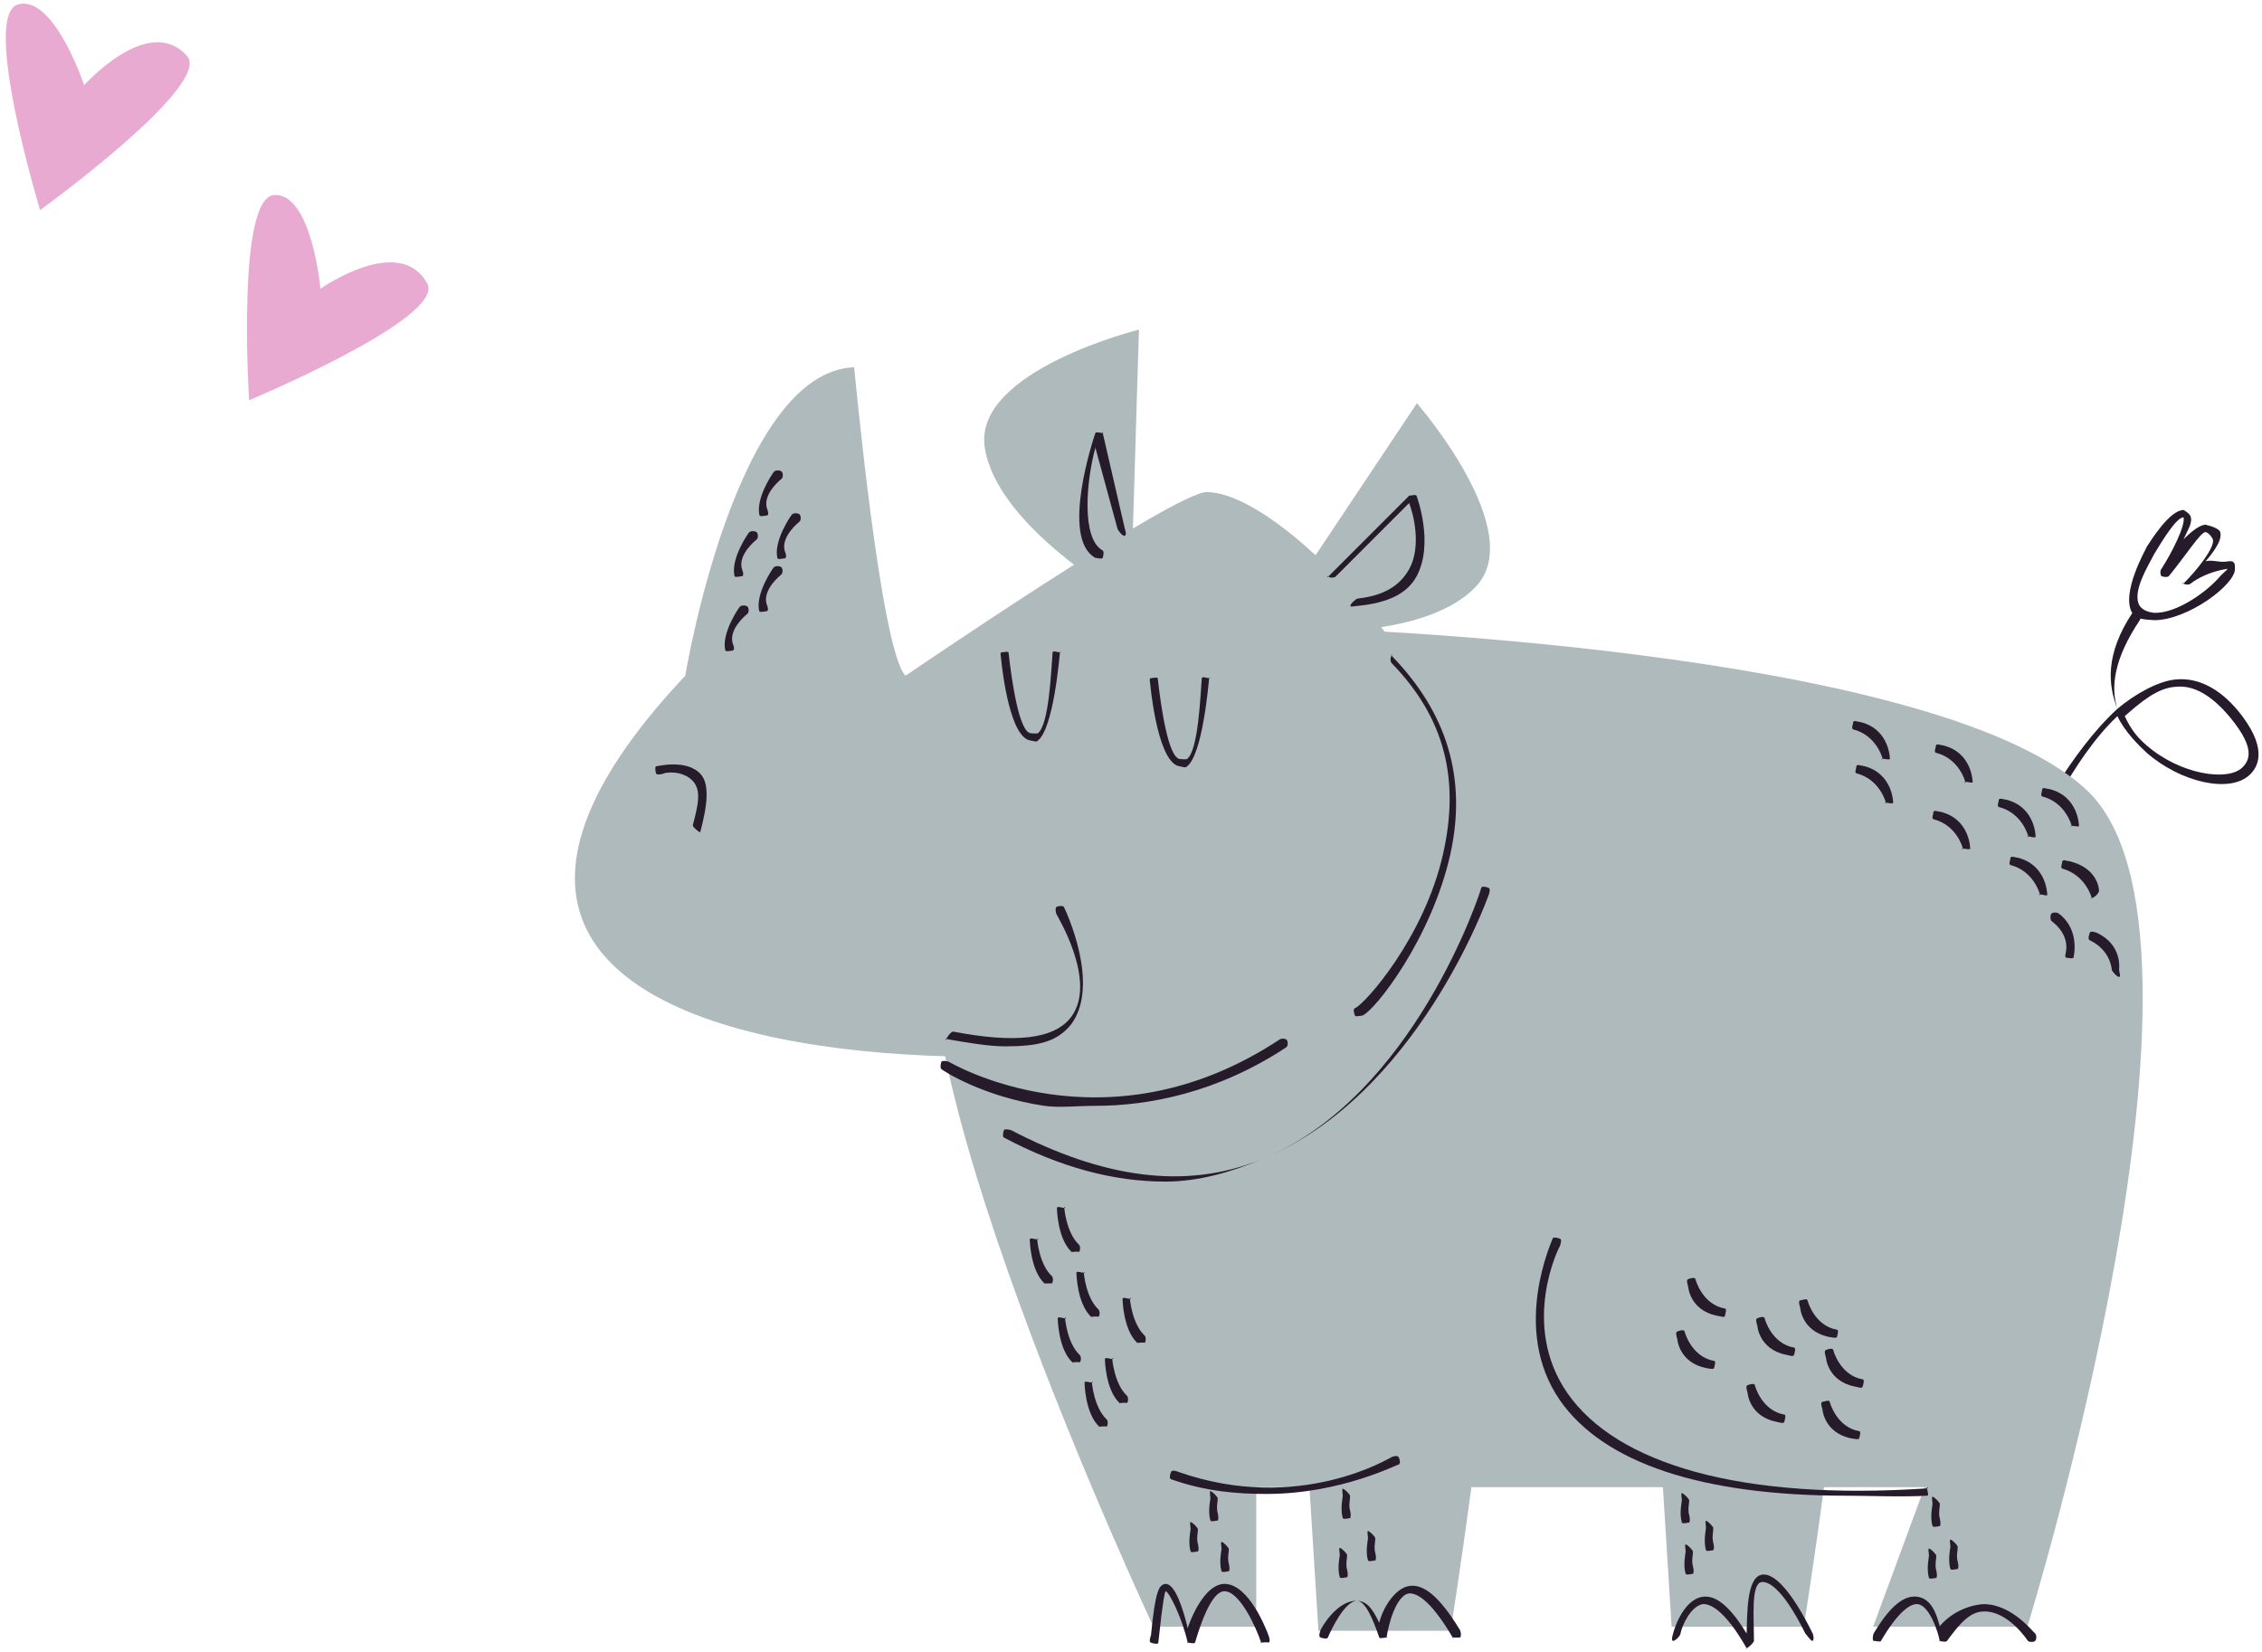 <?xml version="1.0" encoding="UTF-8"?> <svg xmlns="http://www.w3.org/2000/svg" width="308" height="225" viewBox="0 0 308 225" fill="none"><path d="M5.457 28.61C5.457 28.61 29 11.57 25.457 7.61C20.226 1.756 11.457 11.61 11.457 11.61C11.457 11.61 7.35 -0.767 2.457 0.61C-2.605 1.987 5.457 28.61 5.457 28.61Z" fill="#E8AAD1"></path><path d="M33.919 54.506C33.919 54.506 60.725 43.279 58.177 38.615C54.417 31.724 43.634 39.321 43.634 39.321C43.634 39.321 42.456 26.333 37.377 26.559C32.134 26.747 33.919 54.506 33.919 54.506Z" fill="#E8AAD1"></path><path d="M276.312 114.522C276.213 114.522 276.411 114.623 276.312 114.522C276.114 114.42 276.114 113.825 276.312 113.522C276.609 112.914 281.767 102.497 288.312 96.522C287.023 93.281 286.643 89.092 290.312 83.522C290.51 83.319 291.114 83.319 291.312 83.522C291.51 83.724 291.51 84.319 291.312 84.522C287.94 89.585 287.32 93.483 288.312 96.522C290.593 94.597 293.833 92.724 296.312 92.522C299.584 92.218 302.734 94.078 305.312 97.522C308.882 102.282 307.303 104.61 306.312 105.522C303.634 108.053 296.973 106.573 292.312 102.522C291.32 101.61 289.303 99.648 288.312 97.522C281.965 103.497 277.411 114.319 277.312 114.522C277.312 114.724 276.411 114.522 276.312 114.522ZM289.312 97.522C290.204 99.446 291.122 100.509 292.312 101.522C296.873 105.471 303.329 106.446 305.312 104.522C306.601 103.306 306.593 101.56 304.312 98.522C301.932 95.382 299.188 93.218 296.312 93.522C293.833 93.623 291.493 95.597 289.312 97.522Z" fill="#261B2A"></path><path d="M178.054 85.518C178.054 85.518 262.895 87.976 284.054 107.518C305.212 127.06 276.054 221.518 276.054 221.518H255.054L262.054 202.518H171.054V221.518H157.054C157.054 221.518 117.676 137.667 129.054 120.518C140.432 103.369 168.872 85.219 178.054 85.518Z" fill="#AFBABD"></path><path d="M93.308 92.012C93.308 92.012 100.108 50.609 116.309 50.012C116.309 50.012 119.908 88.825 123.309 92.012C123.309 92.012 159.908 67.012 164.309 67.012C177.909 67.012 216.209 112.789 196.309 131.012C176.308 149.234 32.106 157.135 93.308 92.012Z" fill="#AFBABD"></path><path d="M174.929 81.91L192.929 54.91C192.929 54.91 208.174 72.402 200.929 79.91C193.684 87.517 174.929 85.91 174.929 85.91V81.91Z" fill="#AFBABD"></path><path d="M154.081 77.891L155.081 44.891C155.081 44.891 132.565 50.475 134.081 60.891C135.598 71.306 152.081 80.891 152.081 80.891L154.081 77.891Z" fill="#AFBABD"></path><path d="M160.638 104.359C160.543 104.359 160.734 104.359 160.638 104.359C157.876 103.971 156.829 95.197 156.638 93.359C156.638 93.068 156.448 92.455 156.638 92.359C156.924 92.359 157.543 92.165 157.638 92.359C158.115 96.617 159.115 103.165 160.638 103.359C160.734 103.359 161.448 103.455 161.638 103.359C163.162 102.197 163.448 94.778 163.638 92.359C163.638 92.068 164.448 92.359 164.638 92.359C164.924 92.359 164.638 92.165 164.638 92.359C164.543 93.326 163.734 102.713 161.638 104.359C161.353 104.649 160.924 104.359 160.638 104.359Z" fill="#261B2A"></path><path d="M140.324 100.845C140.229 100.845 140.419 100.845 140.324 100.845C137.562 100.458 136.514 91.684 136.324 89.845C136.324 89.555 136.133 88.942 136.324 88.845C136.61 88.845 137.229 88.651 137.324 88.845C137.8 93.103 138.8 99.651 140.324 99.845C140.419 99.845 141.133 99.942 141.324 99.845C142.848 98.684 143.133 91.264 143.324 88.845C143.324 88.555 144.133 88.845 144.324 88.845C144.61 88.845 144.324 88.651 144.324 88.845C144.229 89.813 143.419 99.2 141.324 100.845C141.133 101.135 140.61 100.845 140.324 100.845Z" fill="#261B2A"></path><path d="M136.854 142.489C134.634 142.489 131.68 141.985 128.854 141.489C128.552 141.389 128.854 141.786 128.854 141.489C128.955 141.191 129.552 140.389 129.854 140.489C138.13 142.077 143.533 141.566 145.854 138.489C149.487 133.624 143.854 124.588 143.854 124.489C143.753 124.29 143.652 123.687 143.854 123.489C144.056 123.389 144.652 123.29 144.854 123.489C145.056 123.886 149.891 134.029 145.854 139.489C143.937 141.871 141.396 142.489 136.854 142.489Z" fill="#261B2A"></path><path d="M95.339 113.347V113.347C95.049 113.247 94.243 112.546 94.339 112.347C95.208 109.147 95.401 107.546 94.339 106.347C92.794 104.747 90.339 105.247 90.339 105.347C90.049 105.447 89.436 105.546 89.339 105.347C89.243 105.047 89.146 104.447 89.339 104.347C89.532 104.347 93.408 103.347 95.339 105.347C96.69 106.746 96.304 109.747 95.339 113.347C95.146 113.347 95.532 113.347 95.339 113.347Z" fill="#261B2A"></path><path d="M185.488 138.299C185.29 138.299 184.587 138.5 184.488 138.299C184.389 137.998 184.191 137.4 184.488 137.299C185.776 136.797 193.912 127.758 196.488 116.299C198.766 106.248 196.819 97.838 189.488 90.299C189.29 90.098 189.29 89.5 189.488 89.299C189.686 89.098 189.29 89.098 189.488 89.299C197.017 97.039 199.766 105.946 197.488 116.299C194.912 127.858 187.172 137.696 185.488 138.299C185.389 138.299 185.587 138.299 185.488 138.299Z" fill="#261B2A"></path><path d="M177.521 190.072L179.521 222.072H197.521C197.521 222.072 203.622 183.082 201.521 185.072C199.421 187.063 177.521 190.072 177.521 190.072Z" fill="#AFBABD"></path><path d="M225.613 189.53L227.613 221.53H245.613C245.613 221.53 251.714 182.539 249.613 184.53C247.513 186.52 225.613 189.53 225.613 189.53Z" fill="#AFBABD"></path><path d="M184.873 82.506C184.572 82.506 183.873 82.711 183.873 82.506C183.873 82.199 184.672 81.506 184.873 81.506C188.59 81.096 190.668 79.657 191.873 77.506C193.581 74.433 192.476 70.043 191.873 68.506L181.873 78.506C181.672 78.711 181.074 78.711 180.873 78.506C180.672 78.301 180.672 78.711 180.873 78.506L191.873 67.506C191.974 67.404 191.773 67.404 191.873 67.506C192.074 67.506 192.773 67.301 192.873 67.506C192.974 67.711 195.284 74.101 192.873 78.506C191.567 80.862 188.992 82.096 184.873 82.506Z" fill="#261B2A"></path><path d="M149.152 75.966C149.059 75.966 149.152 76.068 149.152 75.966C144.305 73.32 148.966 59.475 149.152 58.967C149.246 58.763 149.873 58.967 150.152 58.967C150.339 58.967 150.059 58.763 150.152 58.967L153.152 71.966C153.246 72.272 153.432 72.865 153.152 72.966C152.873 73.068 152.246 72.272 152.152 71.966L149.152 60.967C147.941 65.344 147.17 73.338 150.152 74.966C150.339 75.068 150.246 75.661 150.152 75.966C149.966 76.17 149.339 75.966 149.152 75.966Z" fill="#261B2A"></path><path d="M158.686 160.905C151.673 160.905 144.4 158.991 136.686 154.905C136.486 154.805 136.586 154.204 136.686 153.905C136.786 153.706 137.385 153.805 137.686 153.905C150.109 160.383 161.367 162.091 171.686 157.905C192.525 149.534 201.686 121.204 201.686 120.905C201.786 120.606 202.486 120.805 202.686 120.905C202.987 121.005 202.786 121.706 202.686 121.905C202.586 122.204 192.926 149.334 171.686 157.905C167.679 159.599 163.194 160.905 158.686 160.905Z" fill="#261B2A"></path><path d="M149.186 150.587C146.673 150.587 144.197 150.88 142.186 150.587C133.741 149.317 128.387 145.782 128.186 145.587C127.985 145.489 128.086 144.782 128.186 144.587C128.287 144.392 128.985 144.489 129.186 144.587C129.387 144.685 150.459 157.224 174.186 141.587C174.387 141.392 174.985 141.392 175.186 141.587C175.387 141.782 175.387 142.392 175.186 142.587C165.736 148.842 156.325 150.587 149.186 150.587Z" fill="#261B2A"></path><path d="M197.804 222.988C197.604 222.988 197.904 223.176 197.804 222.988C194.6 217.536 192.705 216.894 191.804 216.988C190.002 217.364 189.004 221.484 188.804 222.988C188.804 223.176 189.004 222.988 188.804 222.988C188.604 222.988 187.804 223.176 187.804 222.988C186.903 220.356 185.905 218.082 184.804 217.988C183.102 217.988 181.305 221.86 180.804 222.988C180.704 223.27 180.105 223.082 179.804 222.988C179.504 222.894 179.704 222.27 179.804 221.988C180.004 221.518 182.101 217.894 184.804 217.988C186.106 218.082 186.803 218.92 187.804 220.988C188.205 219.202 189.802 216.364 191.804 215.988C193.807 215.612 196.001 217.382 198.804 221.988C198.904 222.176 199.004 222.8 198.804 222.988C198.604 222.988 197.904 222.988 197.804 222.988Z" fill="#261B2A"></path><path d="M171.72 223.687C171.519 223.687 171.821 223.886 171.72 223.687C171.115 221.793 168.838 216.687 166.72 216.687C165.712 216.687 164.334 218.205 162.72 223.687C162.619 223.886 161.922 223.687 161.72 223.687C161.519 223.687 161.821 223.886 161.72 223.687C161.014 220.497 159.225 216.787 158.72 216.687C158.619 216.687 158.326 217.906 157.72 223.687C157.72 223.986 156.922 223.787 156.72 223.687C156.418 223.687 156.619 222.886 156.72 222.687C157.326 216.507 157.813 215.787 158.72 215.687C160.032 215.687 161.115 219.195 161.72 221.687C163.032 217.999 164.905 215.687 166.72 215.687C170.049 215.687 172.418 221.89 172.72 222.687C172.821 222.986 173.023 223.587 172.72 223.687C172.519 223.587 171.821 223.687 171.72 223.687Z" fill="#261B2A"></path><path d="M237.822 224.448C237.62 224.448 237.922 224.645 237.822 224.448C234.7 218.926 232.627 218.35 231.822 218.448C230.21 218.744 229.023 221.363 228.822 222.448C228.822 222.744 228.124 223.448 227.822 223.448C227.52 223.448 227.721 222.744 227.822 222.448C227.822 222.251 229.102 217.843 231.822 217.448C233.635 217.152 235.606 218.8 237.822 222.448C237.922 219.786 237.807 214.941 239.822 214.448C241.534 214.054 244.002 216.729 246.822 222.448C246.922 222.645 247.023 223.251 246.822 223.448C246.62 223.547 246.023 222.645 245.822 222.448C242.397 215.546 240.426 215.35 239.822 215.448C238.412 215.744 238.822 220.194 238.822 223.448C238.822 223.645 238.124 224.35 237.822 224.448C237.822 224.547 237.822 224.448 237.822 224.448Z" fill="#261B2A"></path><path d="M251.401 203.68C231.688 203.68 218.345 199.222 212.401 190.68C205.665 180.946 211.401 168.879 211.401 168.68C211.5 168.382 212.104 168.581 212.401 168.68C212.698 168.78 212.5 169.382 212.401 169.68C212.302 169.78 206.962 180.344 213.401 189.68C220.137 199.414 237.14 204.369 262.401 202.68C262.698 202.68 262.401 202.382 262.401 202.68C262.401 202.978 262.698 203.68 262.401 203.68C258.736 203.879 254.67 203.68 251.401 203.68Z" fill="#261B2A"></path><path d="M255.117 223.446C255.016 223.446 255.117 223.543 255.117 223.446C254.914 223.35 255.016 222.735 255.117 222.446C257.353 218.692 259.288 217.157 261.117 217.446C263.048 217.735 263.711 219.906 264.117 221.446C265.743 219.521 268.186 218.543 270.117 218.446V218.446C273.979 218.446 276.914 222.35 277.117 222.446C277.321 222.639 277.321 223.254 277.117 223.446C276.914 223.639 276.321 223.639 276.117 223.446C276.117 223.446 273.471 219.35 270.117 219.446C268.186 219.446 266.743 221.232 265.117 223.446C265.016 223.639 264.321 223.543 264.117 223.446C263.914 223.446 264.117 223.639 264.117 223.446C263.914 222.291 262.743 218.639 261.117 218.446C260.203 218.35 258.556 219.306 256.117 223.446C256.117 223.639 255.321 223.446 255.117 223.446Z" fill="#261B2A"></path><path d="M241.949 193.632C241.853 193.632 241.853 193.632 241.949 193.632C238.141 192.892 237.949 189.632 237.949 189.632C237.853 189.315 237.663 188.738 237.949 188.632C238.234 188.527 238.853 188.315 238.949 188.632C238.949 188.738 239.902 192.103 242.949 192.632C243.234 192.632 243.044 193.315 242.949 193.632C242.853 193.95 242.139 193.632 241.949 193.632Z" fill="#261B2A"></path><path d="M243.279 184.509C239.471 183.769 239.279 180.509 239.279 180.509C239.184 180.192 238.993 179.615 239.279 179.509C239.564 179.404 240.184 179.192 240.279 179.509C240.279 179.615 241.232 182.98 244.279 183.509C244.564 183.509 244.374 184.192 244.279 184.509C244.184 184.827 243.469 184.509 243.279 184.509Z" fill="#261B2A"></path><path d="M232.383 186.317C232.288 186.317 232.288 186.317 232.383 186.317C228.575 185.576 228.383 182.317 228.383 182.317C228.288 182 228.098 181.423 228.383 181.317C228.669 181.211 229.288 181 229.383 181.317C229.383 181.423 230.337 184.788 233.383 185.317C233.669 185.317 233.478 186 233.383 186.317C233.288 186.529 232.574 186.317 232.383 186.317Z" fill="#261B2A"></path><path d="M252.142 195.888C252.047 195.888 252.047 195.888 252.142 195.888C248.334 195.143 248.142 191.888 248.142 191.888C248.047 191.569 247.856 190.994 248.142 190.888C248.428 190.888 249.047 190.569 249.142 190.888C249.142 190.994 250.096 194.356 253.142 194.888C253.428 194.888 253.237 195.569 253.142 195.888C253.047 196.101 252.332 195.888 252.142 195.888Z" fill="#261B2A"></path><path d="M252.623 188.833C248.814 188.093 248.623 184.833 248.623 184.833C248.527 184.516 248.337 183.939 248.623 183.833C248.908 183.727 249.527 183.516 249.623 183.833C249.623 183.939 250.576 187.304 253.623 187.833C253.908 187.833 253.718 188.516 253.623 188.833C253.527 189.151 252.813 188.833 252.623 188.833Z" fill="#261B2A"></path><path d="M249.118 182.073C249.022 182.073 249.022 182.073 249.118 182.073C245.31 181.329 245.118 178.073 245.118 178.073C245.022 177.754 244.832 177.18 245.118 177.073C245.403 177.073 246.022 176.754 246.118 177.073C246.118 177.18 247.071 180.542 250.118 181.073C250.403 181.073 250.213 181.754 250.118 182.073C250.022 182.286 249.308 182.073 249.118 182.073Z" fill="#261B2A"></path><path d="M282.079 112.457C281.774 112.457 282.079 112.657 282.079 112.457C282.079 112.357 281.226 109.257 278.079 108.457C277.774 108.357 278.079 107.757 278.079 107.457C278.18 107.157 278.774 107.457 279.079 107.457C283.038 108.457 283.079 112.457 283.079 112.457C283.18 112.657 282.485 112.457 282.079 112.457C282.18 112.457 282.18 112.457 282.079 112.457Z" fill="#261B2A"></path><path d="M256.779 109.312C256.473 109.312 256.779 109.512 256.779 109.312C256.779 109.212 255.942 106.112 252.779 105.312C252.473 105.212 252.779 104.612 252.779 104.312C252.881 104.012 253.473 104.312 253.779 104.312C257.758 105.312 257.779 109.312 257.779 109.312C257.779 109.512 257.085 109.312 256.779 109.312Z" fill="#261B2A"></path><path d="M256.336 103.328C256.03 103.328 256.336 103.528 256.336 103.328C256.336 103.228 255.5 100.128 252.336 99.328C252.03 99.228 252.336 98.628 252.336 98.328C252.438 98.028 253.03 98.328 253.336 98.328C257.316 99.328 257.336 103.328 257.336 103.328C257.336 103.528 256.642 103.328 256.336 103.328Z" fill="#261B2A"></path><path d="M277.755 121.801C277.451 121.801 277.755 122.001 277.755 121.801C277.755 121.701 276.902 118.601 273.755 117.801C273.451 117.701 273.755 117.101 273.755 116.801C273.857 116.501 274.451 116.801 274.755 116.801C278.714 117.801 278.755 121.801 278.755 121.801C278.857 122.101 278.162 121.801 277.755 121.801C277.857 121.801 277.857 121.801 277.755 121.801Z" fill="#261B2A"></path><path d="M284.81 122.283C284.504 122.283 284.81 122.479 284.81 122.283C284.81 122.185 283.973 119.165 280.81 118.283C280.504 118.185 280.81 117.577 280.81 117.283C280.912 116.988 281.504 117.283 281.81 117.283C285.789 118.263 285.81 121.283 285.81 121.283C285.81 121.675 285.116 122.283 284.81 122.283Z" fill="#261B2A"></path><path d="M288.539 133.034C288.256 133.034 287.539 132.243 287.539 132.034C287.539 131.93 287.37 129.394 284.539 128.034C284.256 127.93 284.445 127.348 284.539 127.034C284.633 126.721 285.256 126.93 285.539 127.034C289.03 128.708 288.539 131.93 288.539 132.034C288.539 132.348 288.822 133.034 288.539 133.034Z" fill="#261B2A"></path><path d="M281.331 130.411V130.411C281.06 130.314 281.331 129.701 281.331 129.411C281.331 129.314 281.77 127.247 279.331 125.411C279.15 125.218 279.15 124.604 279.331 124.411C279.511 124.218 280.15 124.218 280.331 124.411C283.312 126.634 282.331 130.411 282.331 130.411C282.24 130.604 281.511 130.411 281.331 130.411Z" fill="#261B2A"></path><path d="M276.169 113.896C275.863 113.896 276.169 114.096 276.169 113.896C276.169 113.796 275.333 110.696 272.169 109.896C271.863 109.796 272.169 109.196 272.169 108.896C272.271 108.596 272.863 108.896 273.169 108.896C277.149 109.896 277.169 113.896 277.169 113.896C277.169 114.196 276.475 113.896 276.169 113.896Z" fill="#261B2A"></path><path d="M267.267 115.556C266.961 115.556 267.267 115.756 267.267 115.556C267.267 115.456 266.43 112.356 263.267 111.556C262.961 111.456 263.267 110.856 263.267 110.556C263.369 110.256 263.961 110.556 264.267 110.556C268.246 111.556 268.267 115.556 268.267 115.556C268.267 115.756 267.573 115.556 267.267 115.556Z" fill="#261B2A"></path><path d="M267.602 106.507C267.296 106.507 267.602 106.707 267.602 106.507C267.602 106.407 266.765 103.307 263.602 102.507C263.296 102.407 263.602 101.807 263.602 101.507C263.704 101.207 264.296 101.507 264.602 101.507C268.581 102.507 268.602 106.507 268.602 106.507C268.602 106.707 267.908 106.407 267.602 106.507Z" fill="#261B2A"></path><path d="M233.862 179.189C230.054 178.448 229.862 175.189 229.862 175.189C229.767 174.871 229.576 174.294 229.862 174.189C230.147 174.083 230.767 173.871 230.862 174.189C230.862 174.294 231.815 177.66 234.862 178.189C235.147 178.189 234.957 178.871 234.862 179.189C234.862 179.506 234.147 179.189 233.862 179.189Z" fill="#261B2A"></path><path d="M172.456 203.439C168.517 203.439 164.202 203.12 159.456 201.439C159.153 201.334 159.355 200.649 159.456 200.439C159.557 200.124 160.254 200.334 160.456 200.439C176.917 206.216 189.355 198.439 189.456 198.439C189.658 198.334 190.254 198.124 190.456 198.439C190.557 198.649 190.759 199.229 190.456 199.439C190.355 199.334 182.655 203.439 172.456 203.439Z" fill="#261B2A"></path><path d="M104.419 70.201C104.187 70.201 103.535 70.391 103.419 70.201C102.84 67.823 105.303 64.296 105.419 64.201C105.651 64.011 106.187 64.011 106.419 64.201C106.651 64.391 106.651 65.011 106.419 65.201C106.419 65.201 103.84 67.204 104.419 69.201C104.535 69.486 104.767 70.106 104.419 70.201V70.201Z" fill="#261B2A"></path><path d="M106.857 76.037C106.625 76.037 105.973 76.227 105.857 76.037C105.277 73.659 107.741 70.132 107.857 70.037C108.088 69.847 108.625 69.847 108.857 70.037C109.088 70.227 109.088 70.847 108.857 71.037C108.857 71.037 106.277 73.04 106.857 75.037C106.973 75.322 107.204 75.942 106.857 76.037C106.857 76.037 106.973 76.037 106.857 76.037Z" fill="#261B2A"></path><path d="M101.02 78.473C100.788 78.473 100.136 78.663 100.02 78.473C99.44 76.096 101.904 72.568 102.02 72.473C102.251 72.283 102.788 72.283 103.02 72.473C103.251 72.663 103.251 73.283 103.02 73.473C103.02 73.473 100.44 75.476 101.02 77.473C101.136 77.758 101.367 78.378 101.02 78.473C101.02 78.473 101.136 78.473 101.02 78.473Z" fill="#261B2A"></path><path d="M104.381 83.239C104.149 83.239 103.497 83.429 103.381 83.239C102.802 80.861 105.265 77.334 105.381 77.239C105.613 77.049 106.149 77.049 106.381 77.239C106.613 77.429 106.613 78.049 106.381 78.239C106.381 78.239 103.802 80.242 104.381 82.239C104.497 82.524 104.729 83.144 104.381 83.239V83.239Z" fill="#261B2A"></path><path d="M99.762 88.594C99.53 88.594 98.878 88.784 98.762 88.594C98.183 86.216 100.646 82.689 100.762 82.594C100.994 82.404 101.53 82.404 101.762 82.594C101.994 82.784 101.994 83.404 101.762 83.594C101.762 83.594 99.183 85.597 99.762 87.594C99.878 87.879 100.11 88.499 99.762 88.594C99.762 88.594 99.878 88.594 99.762 88.594Z" fill="#261B2A"></path><path d="M142.22 174.775C142.118 174.775 142.321 174.87 142.22 174.775C140.288 172.965 140.22 168.87 140.22 168.775C140.22 168.489 140.915 168.775 141.22 168.775C141.525 168.775 141.22 168.489 141.22 168.775C141.22 168.775 141.491 172.156 143.22 173.775C143.423 173.965 143.423 174.584 143.22 174.775C143.118 174.775 142.321 174.775 142.22 174.775Z" fill="#261B2A"></path><path d="M148.572 179.32C148.471 179.32 148.674 179.415 148.572 179.32C146.64 177.51 146.572 173.415 146.572 173.32C146.572 173.034 147.267 173.32 147.572 173.32C147.877 173.32 147.572 173.034 147.572 173.32C147.572 173.32 147.843 176.701 149.572 178.32C149.776 178.51 149.776 179.129 149.572 179.32C149.369 179.225 148.674 179.32 148.572 179.32Z" fill="#261B2A"></path><path d="M146.023 185.524C145.922 185.524 146.125 185.619 146.023 185.524C144.091 183.714 144.023 179.619 144.023 179.524C144.023 179.238 144.718 179.524 145.023 179.524C145.329 179.524 145.023 179.238 145.023 179.524C145.023 179.524 145.295 182.905 147.023 184.524C147.227 184.714 147.227 185.333 147.023 185.524C146.922 185.429 146.125 185.524 146.023 185.524Z" fill="#261B2A"></path><path d="M154.852 182.867C154.75 182.867 154.953 182.962 154.852 182.867C152.919 181.057 152.852 176.962 152.852 176.867C152.852 176.581 153.546 176.867 153.852 176.867C154.157 176.867 153.852 176.581 153.852 176.867C153.852 176.867 154.123 180.248 155.852 181.867C156.055 182.057 156.055 182.676 155.852 182.867C155.75 182.771 155.055 182.867 154.852 182.867Z" fill="#261B2A"></path><path d="M149.677 194.278C149.575 194.278 149.778 194.374 149.677 194.278C147.745 192.469 147.677 188.374 147.677 188.278C147.677 187.993 148.372 188.278 148.677 188.278C148.982 188.278 148.677 187.993 148.677 188.278C148.677 188.278 148.948 191.659 150.677 193.278C150.88 193.469 150.88 194.088 150.677 194.278C150.575 194.183 149.778 194.278 149.677 194.278Z" fill="#261B2A"></path><path d="M152.447 191.066C152.346 191.066 152.549 191.161 152.447 191.066C150.515 189.256 150.447 185.161 150.447 185.066C150.447 184.78 151.142 185.066 151.447 185.066C151.752 185.066 151.447 184.78 151.447 185.066C151.447 185.066 151.718 188.447 153.447 190.066C153.651 190.256 153.651 190.875 153.447 191.066C153.346 190.971 152.651 191.066 152.447 191.066Z" fill="#261B2A"></path><path d="M145.914 170.492C145.812 170.492 146.016 170.587 145.914 170.492C143.982 168.682 143.914 164.587 143.914 164.492C143.914 164.206 144.609 164.492 144.914 164.492C145.219 164.492 144.914 164.206 144.914 164.492C144.914 164.492 145.185 167.873 146.914 169.492C147.117 169.682 147.117 170.301 146.914 170.492C146.711 170.396 146.016 170.492 145.914 170.492Z" fill="#261B2A"></path><path d="M230.521 214.312C230.373 214.312 229.596 214.534 229.521 214.312C229.15 213.089 229.521 211.423 229.521 211.312C229.521 210.978 229.373 210.312 229.521 210.312C229.744 210.312 230.521 211.089 230.521 211.312C230.521 211.756 230.299 212.534 230.521 213.312C230.596 213.645 230.67 214.089 230.521 214.312C230.447 214.423 230.596 214.312 230.521 214.312Z" fill="#261B2A"></path><path d="M233.292 211.099C233.143 211.099 232.366 211.321 232.292 211.099C231.921 209.877 232.292 208.21 232.292 208.099C232.292 207.766 232.143 207.099 232.292 207.099C232.515 207.099 233.292 207.877 233.292 208.099C233.292 208.544 233.069 209.321 233.292 210.099C233.366 210.432 233.44 210.877 233.292 211.099C233.218 211.099 233.366 211.099 233.292 211.099Z" fill="#261B2A"></path><path d="M230.006 207.331C229.857 207.331 229.08 207.553 229.006 207.331C228.635 206.108 229.006 204.442 229.006 204.331C229.006 203.997 228.857 203.331 229.006 203.331C229.228 203.331 230.006 204.108 230.006 204.331C230.006 204.775 229.783 205.553 230.006 206.331C230.08 206.664 230.154 207.108 230.006 207.331C230.006 207.442 230.08 207.331 230.006 207.331Z" fill="#261B2A"></path><path d="M183.428 214.781C183.279 214.781 182.502 215.003 182.428 214.781C182.057 213.559 182.428 211.892 182.428 211.781C182.428 211.447 182.279 210.781 182.428 210.781C182.65 210.781 183.428 211.559 183.428 211.781C183.428 212.225 183.205 213.003 183.428 213.781C183.502 214.114 183.576 214.559 183.428 214.781C183.428 214.892 183.502 214.781 183.428 214.781Z" fill="#261B2A"></path><path d="M187.269 212.491C187.121 212.491 186.344 212.713 186.269 212.491C185.898 211.269 186.269 209.602 186.269 209.491C186.269 209.158 186.121 208.491 186.269 208.491C186.492 208.491 187.269 209.269 187.269 209.491C187.269 209.936 187.047 210.713 187.269 211.491C187.344 211.825 187.418 212.269 187.269 212.491C187.269 212.602 187.344 212.491 187.269 212.491Z" fill="#261B2A"></path><path d="M183.836 206.729C183.687 206.729 182.91 206.951 182.836 206.729C182.465 205.507 182.836 203.84 182.836 203.729C182.836 203.396 182.687 202.729 182.836 202.729C183.058 202.729 183.836 203.507 183.836 203.729C183.836 204.173 183.613 204.951 183.836 205.729C183.91 206.062 183.984 206.507 183.836 206.729C183.762 206.84 183.836 206.729 183.836 206.729Z" fill="#261B2A"></path><path d="M167.325 213.964C167.177 213.964 166.399 214.187 166.325 213.964C165.954 212.742 166.325 211.075 166.325 210.964C166.325 210.631 166.177 209.964 166.325 209.964C166.548 209.964 167.325 210.742 167.325 210.964C167.325 211.409 167.102 212.187 167.325 212.964C167.399 213.298 167.474 213.742 167.325 213.964C167.251 214.075 167.399 213.964 167.325 213.964Z" fill="#261B2A"></path><path d="M163.115 211.267C162.967 211.267 162.189 211.489 162.115 211.267C161.744 210.045 162.115 208.378 162.115 208.267C162.115 207.934 161.967 207.267 162.115 207.267C162.338 207.267 163.115 208.045 163.115 208.267C163.115 208.712 162.892 209.489 163.115 210.267C163.189 210.6 163.264 211.045 163.115 211.267C163.115 211.378 163.189 211.267 163.115 211.267Z" fill="#261B2A"></path><path d="M165.811 207.057C165.663 207.057 164.886 207.279 164.811 207.057C164.44 205.835 164.811 204.168 164.811 204.057C164.811 203.724 164.663 203.057 164.811 203.057C165.034 203.057 165.811 203.835 165.811 204.057C165.811 204.502 165.589 205.279 165.811 206.057C165.886 206.39 165.96 206.835 165.811 207.057C165.737 207.168 165.811 207.057 165.811 207.057Z" fill="#261B2A"></path><path d="M263.653 214.874C263.505 214.874 262.727 215.096 262.653 214.874C262.282 213.651 262.653 211.985 262.653 211.874C262.653 211.54 262.505 210.874 262.653 210.874C262.876 210.874 263.653 211.651 263.653 211.874C263.653 212.318 263.431 213.096 263.653 213.874C263.727 214.207 263.802 214.651 263.653 214.874C263.579 214.985 263.727 214.874 263.653 214.874Z" fill="#261B2A"></path><path d="M264.136 207.819C263.987 207.819 263.21 208.041 263.136 207.819C262.765 206.597 263.136 204.93 263.136 204.819C263.136 204.486 262.987 203.819 263.136 203.819C263.358 203.819 264.136 204.597 264.136 204.819C264.136 205.263 263.913 206.041 264.136 206.819C264.21 207.152 264.284 207.597 264.136 207.819C264.061 207.93 264.136 207.819 264.136 207.819Z" fill="#261B2A"></path><path d="M266.571 213.655C266.423 213.655 265.645 213.877 265.571 213.655C265.2 212.433 265.571 210.766 265.571 210.655C265.571 210.322 265.423 209.655 265.571 209.655C265.794 209.655 266.571 210.433 266.571 210.655C266.571 211.1 266.349 211.877 266.571 212.655C266.645 212.989 266.72 213.433 266.571 213.655C266.571 213.766 266.645 213.655 266.571 213.655Z" fill="#261B2A"></path><path d="M293.315 84.453C293.217 84.453 293.412 84.453 293.315 84.453C292.042 84.352 290.804 84.359 290.315 83.453C288.749 80.735 292.217 74.755 292.315 74.453C292.902 73.547 295.455 69.453 297.315 69.453C297.51 69.453 297.119 69.352 297.315 69.453C297.51 69.554 298.217 69.95 298.315 70.453C298.51 71.258 297.902 72.144 297.315 73.453C298.489 72.245 299.63 71.453 300.315 71.453V71.453C301.195 71.654 302.217 72.05 302.315 72.453C302.608 73.56 301.489 75.043 300.315 76.453C301.097 76.151 302.238 76.654 303.315 76.453C304.391 76.252 304.315 76.95 304.315 77.453C304.412 79.567 297.914 84.453 293.315 84.453ZM297.315 70.453C296.336 70.453 294.489 73.54 293.315 75.453C292.63 76.862 290.238 80.54 291.315 82.453C291.706 83.057 292.434 83.352 293.315 83.453C296.446 83.554 300.651 80.466 302.315 78.453C303 77.748 303.217 77.654 303.315 77.453C303.217 77.453 303.412 77.453 303.315 77.453C300.085 77.956 298.315 79.453 298.315 79.453C298.119 79.654 297.51 79.654 297.315 79.453C297.119 79.252 297.119 79.654 297.315 79.453C299.076 77.742 301.608 74.56 301.315 73.453C301.315 73.352 300.804 72.554 300.315 72.453C299.63 72.453 297.565 75.735 295.315 78.453C295.119 78.654 294.51 78.554 294.315 78.453C294.119 78.252 294.119 77.654 294.315 77.453C295.685 75.339 297.608 71.56 297.315 70.453C297.315 70.352 297.315 70.453 297.315 70.453C297.315 70.252 297.412 70.453 297.315 70.453Z" fill="#261B2A"></path></svg> 